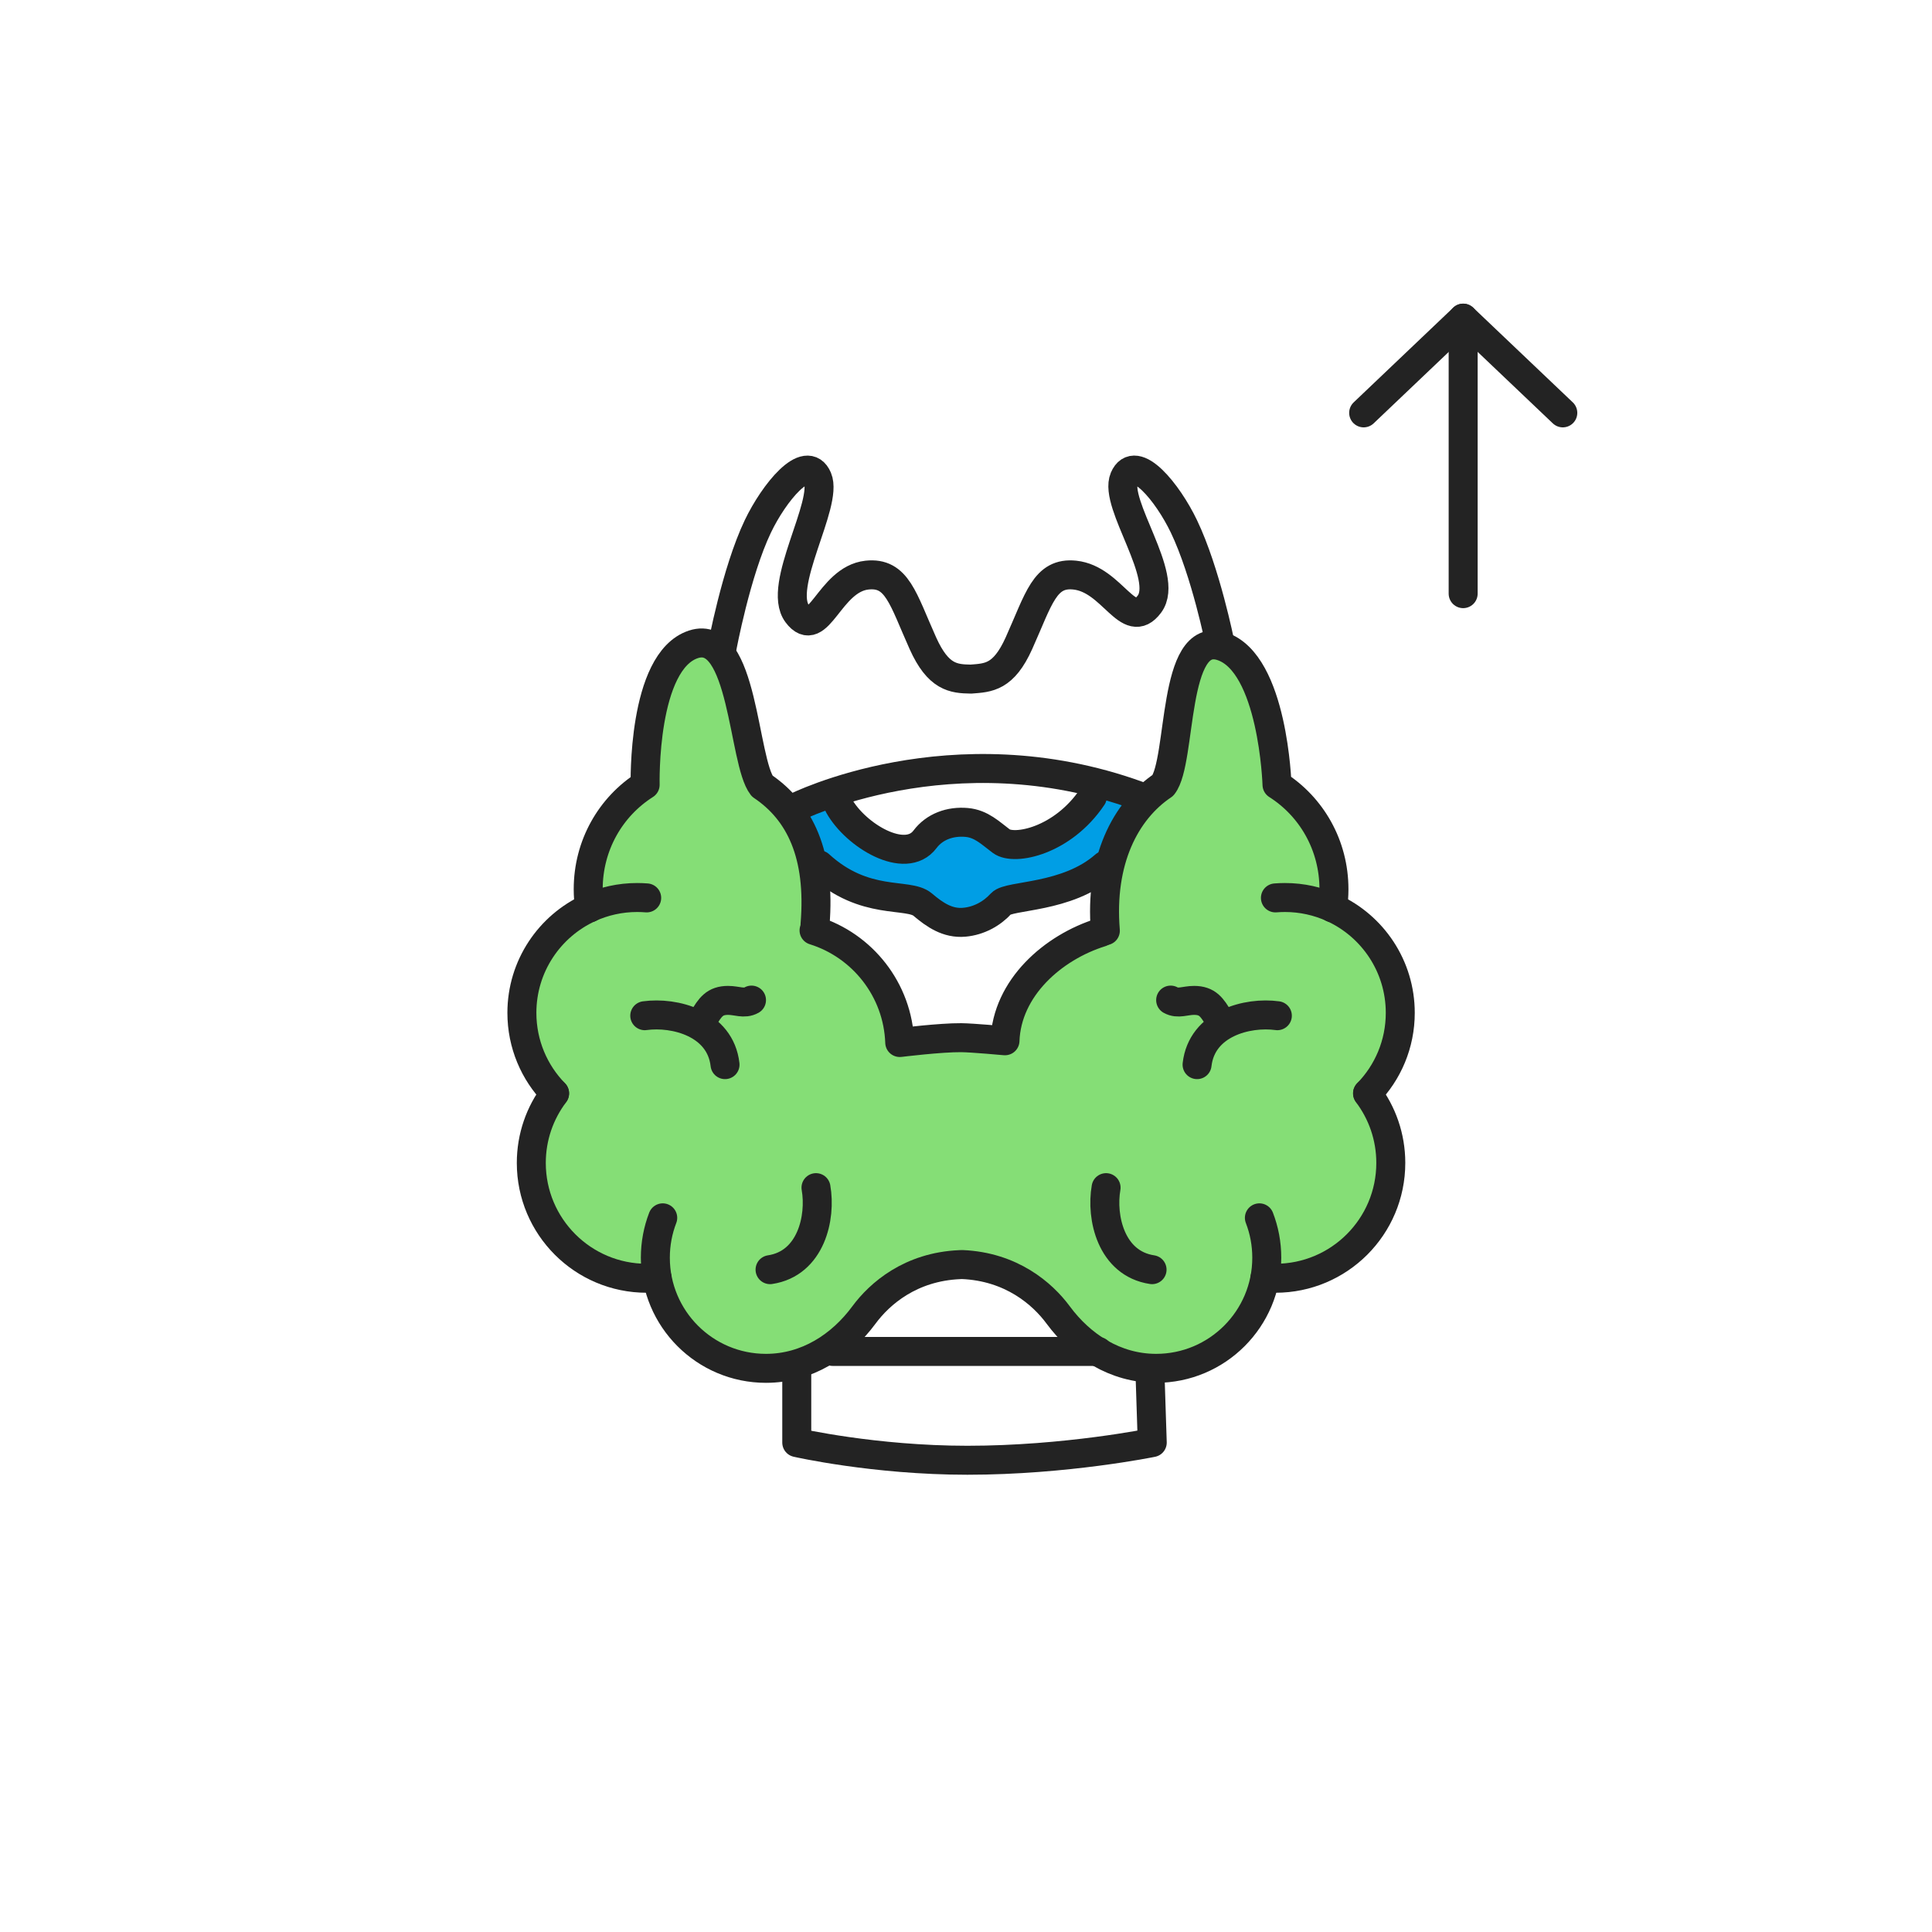 <svg width="400" height="400" viewBox="0 0 400 400" fill="none" xmlns="http://www.w3.org/2000/svg">
<path d="M302.931 122.91V65.87" stroke="#232323" stroke-width="6" stroke-miterlimit="10" stroke-linecap="round" stroke-linejoin="round"/>
<path d="M282.331 85.48L302.941 65.87L323.561 85.48" stroke="#232323" stroke-width="6" stroke-miterlimit="10" stroke-linecap="round" stroke-linejoin="round"/>
<path d="M241.351 176.65C233.521 183.56 209.621 183.43 207.951 185.26C206.051 187.35 203.351 188.85 200.321 189.12C196.851 189.43 194.181 187.56 191.701 185.46C188.691 182.91 179.721 185.86 170.311 177.24L165.131 164.68C170.871 166.27 188.161 177.34 192.201 171.95C194.151 169.35 197.361 168.15 200.831 168.46C203.861 168.73 205.741 170.64 208.001 172.34C210.671 174.34 224.011 170.69 230.151 161.53L241.351 176.65Z" fill="#009EE5"/>
<path d="M285.202 225.91C289.392 221.61 291.962 215.73 291.962 209.26C291.962 199.6 286.232 191.28 277.982 187.52L277.932 187.51C278.122 186.25 278.222 184.97 278.222 183.66C278.222 174.56 273.582 166.58 266.432 162.04C266.432 162.04 265.652 136.84 254.992 133.37C244.632 129.99 246.802 157.09 242.832 162.16C235.012 167.41 229.692 177.77 230.892 192.26L230.012 192.6C220.012 195.71 210.502 204.11 210.112 215.05H210.072C210.072 215.05 203.372 214.43 201.062 214.41C196.802 214.37 188.372 215.41 188.372 215.41H188.332C187.942 204.48 180.602 195.31 170.592 192.2L170.792 191.01C172.002 176.53 167.672 167.55 159.842 162.3C155.872 157.23 155.982 129.59 145.632 132.97C134.972 136.45 135.622 162.05 135.622 162.05C128.472 166.59 123.832 174.57 123.832 183.67C123.832 184.98 123.932 186.26 124.122 187.52L124.082 187.53C115.832 191.29 110.102 199.61 110.102 209.27C110.102 215.75 112.682 221.62 116.872 225.92L116.892 225.95C113.862 229.95 112.062 234.94 112.062 240.34C112.062 253.53 122.752 264.22 135.942 264.22C136.672 264.22 137.392 264.19 138.102 264.13H138.122C140.072 274.79 149.412 282.87 160.642 282.87C169.132 282.87 176.212 278.2 180.922 271.83C184.192 267.4 190.582 261.83 200.772 261.4L201.262 261.38C211.452 261.81 217.892 267.4 221.162 271.83C225.872 278.21 232.952 282.87 241.442 282.87C252.672 282.87 262.012 274.79 263.962 264.13H263.982C264.692 264.19 265.412 264.22 266.142 264.22C279.332 264.22 290.022 253.53 290.022 240.34C290.022 234.93 288.222 229.95 285.202 225.95V225.91Z" fill="#85DE76"/>
<path d="M114.811 226.35C110.621 222.05 108.051 216.17 108.051 209.7C108.051 200.04 113.781 191.72 122.031 187.96" stroke="#232323" stroke-width="6" stroke-miterlimit="10" stroke-linecap="round" stroke-linejoin="round"/>
<path d="M122.021 187.96C125.031 186.59 128.391 185.82 131.921 185.82C132.581 185.82 133.241 185.85 133.891 185.9" stroke="#232323" stroke-width="6" stroke-miterlimit="10" stroke-linecap="round" stroke-linejoin="round"/>
<path d="M122.071 187.95C121.881 186.69 121.781 185.41 121.781 184.1C121.781 175 126.421 167.02 133.571 162.48C133.571 162.48 132.921 136.88 143.581 133.4C153.941 130.02 153.831 157.67 157.791 162.73C165.611 167.98 169.951 176.96 168.741 191.44" stroke="#232323" stroke-width="6" stroke-miterlimit="10" stroke-linecap="round" stroke-linejoin="round"/>
<path d="M136.04 264.55C135.33 264.62 134.61 264.65 133.88 264.65C120.69 264.65 110 253.96 110 240.77C110 235.36 111.8 230.38 114.83 226.38" stroke="#232323" stroke-width="6" stroke-miterlimit="10" stroke-linecap="round" stroke-linejoin="round"/>
<path d="M150.11 220.42C149.14 211.88 139.68 209.44 133.49 210.29" stroke="#232323" stroke-width="6" stroke-miterlimit="10" stroke-linecap="round" stroke-linejoin="round"/>
<path d="M145.58 210.97C147.04 208.51 147.97 207.13 150.72 207.12C152.55 207.11 154.07 207.92 155.59 207.06" stroke="#232323" stroke-width="6" stroke-miterlimit="10" stroke-linecap="round" stroke-linejoin="round"/>
<path d="M159.432 262.87C167.932 261.59 170.032 252.04 168.942 245.89" stroke="#232323" stroke-width="6" stroke-miterlimit="10" stroke-linecap="round" stroke-linejoin="round"/>
<path d="M283.151 226.35C287.341 222.05 289.911 216.17 289.911 209.7C289.911 200.04 284.181 191.72 275.931 187.96" stroke="#232323" stroke-width="6" stroke-miterlimit="10" stroke-linecap="round" stroke-linejoin="round"/>
<path d="M275.931 187.96C272.911 186.59 269.561 185.82 266.031 185.82C265.371 185.82 264.711 185.85 264.061 185.9" stroke="#232323" stroke-width="6" stroke-miterlimit="10" stroke-linecap="round" stroke-linejoin="round"/>
<path d="M275.891 187.95C276.081 186.69 276.181 185.41 276.181 184.1C276.181 175 271.541 167.02 264.391 162.48C264.391 162.48 263.611 137.28 252.951 133.8C242.591 130.42 244.761 157.52 240.791 162.59C232.971 167.84 227.651 178.2 228.851 192.69" stroke="#232323" stroke-width="6" stroke-miterlimit="10" stroke-linecap="round" stroke-linejoin="round"/>
<path d="M261.91 264.55C262.62 264.62 263.34 264.65 264.07 264.65C277.26 264.65 287.95 253.96 287.95 240.77C287.95 235.36 286.15 230.38 283.13 226.38" stroke="#232323" stroke-width="6" stroke-miterlimit="10" stroke-linecap="round" stroke-linejoin="round"/>
<path d="M260.742 252.14C261.732 254.7 262.272 257.48 262.272 260.4C262.272 273.04 252.022 283.3 239.372 283.3C230.872 283.3 223.802 278.63 219.092 272.26C215.822 267.83 209.392 262.24 199.202 261.81L198.712 261.83C188.522 262.26 182.132 267.83 178.862 272.26C174.152 278.64 167.072 283.3 158.582 283.3C145.932 283.3 135.682 273.05 135.682 260.4C135.682 257.49 136.222 254.7 137.212 252.14" stroke="#232323" stroke-width="6" stroke-miterlimit="10" stroke-linecap="round" stroke-linejoin="round"/>
<path d="M227.971 193.03C217.971 196.14 208.461 204.54 208.071 215.48H208.031C208.031 215.48 201.331 214.86 199.011 214.84C194.751 214.8 186.321 215.84 186.321 215.84H186.281C185.891 204.91 178.551 195.74 168.541 192.63" stroke="#232323" stroke-width="6" stroke-miterlimit="10" stroke-linecap="round" stroke-linejoin="round"/>
<path d="M247.842 220.42C248.812 211.88 258.272 209.44 264.462 210.29" stroke="#232323" stroke-width="6" stroke-miterlimit="10" stroke-linecap="round" stroke-linejoin="round"/>
<path d="M252.381 210.97C250.921 208.51 249.991 207.13 247.241 207.12C245.411 207.11 243.891 207.92 242.371 207.06" stroke="#232323" stroke-width="6" stroke-miterlimit="10" stroke-linecap="round" stroke-linejoin="round"/>
<path d="M238.521 262.87C230.021 261.59 227.921 252.04 229.001 245.89" stroke="#232323" stroke-width="6" stroke-miterlimit="10" stroke-linecap="round" stroke-linejoin="round"/>
<path d="M227.38 279.8H172.4" stroke="#232323" stroke-width="6" stroke-miterlimit="10" stroke-linecap="round" stroke-linejoin="round"/>
<path d="M164.961 284.26V298.67C164.961 298.67 180.991 302.33 200.291 302.33C220.731 302.33 238.561 298.67 238.561 298.67L238.121 285.15" stroke="#232323" stroke-width="6" stroke-miterlimit="10" stroke-linecap="round" stroke-linejoin="round"/>
<path d="M164.67 167.18C164.67 167.18 197.07 150.82 235.5 164.68" stroke="#232323" stroke-width="6" stroke-miterlimit="10" stroke-linecap="round" stroke-linejoin="round"/>
<path d="M226.162 164.97C220.022 174.13 209.982 176.16 207.312 174.16C205.052 172.47 203.172 170.55 200.142 170.28C196.672 169.97 193.462 171.17 191.512 173.77C187.472 179.16 177.152 173.02 173.682 166.78" stroke="#232323" stroke-width="6" stroke-miterlimit="10" stroke-linecap="round" stroke-linejoin="round"/>
<path d="M228.761 179.16C220.921 186.07 208.931 185.25 207.271 187.08C205.371 189.17 202.671 190.67 199.641 190.94C196.171 191.25 193.501 189.38 191.021 187.28C188.011 184.73 179.041 187.68 169.631 179.06" stroke="#232323" stroke-width="6" stroke-miterlimit="10" stroke-linecap="round" stroke-linejoin="round"/>
<path d="M252.581 133.15C252.581 133.15 249.631 118.4 245.111 108.97C241.791 102.03 235.021 93.69 232.761 99.01C230.501 104.32 242.251 119.37 237.971 125.08C233.591 130.93 230.381 119.9 222.531 119.07C216.291 118.41 215.091 123.99 210.971 133.15C207.771 140.27 204.651 140.32 201.031 140.6H201.001C197.421 140.54 194.251 140.27 191.061 133.15C186.941 123.98 185.751 118.4 179.501 119.07C171.651 119.91 169.441 132.91 165.051 127.06C160.771 121.35 171.521 104.32 169.261 99.01C167.001 93.7 160.231 102.03 156.911 108.97C152.391 118.4 149.471 134.21 149.471 134.21" stroke="#232323" stroke-width="6" stroke-miterlimit="10" stroke-linecap="round" stroke-linejoin="round"/>
</svg>
